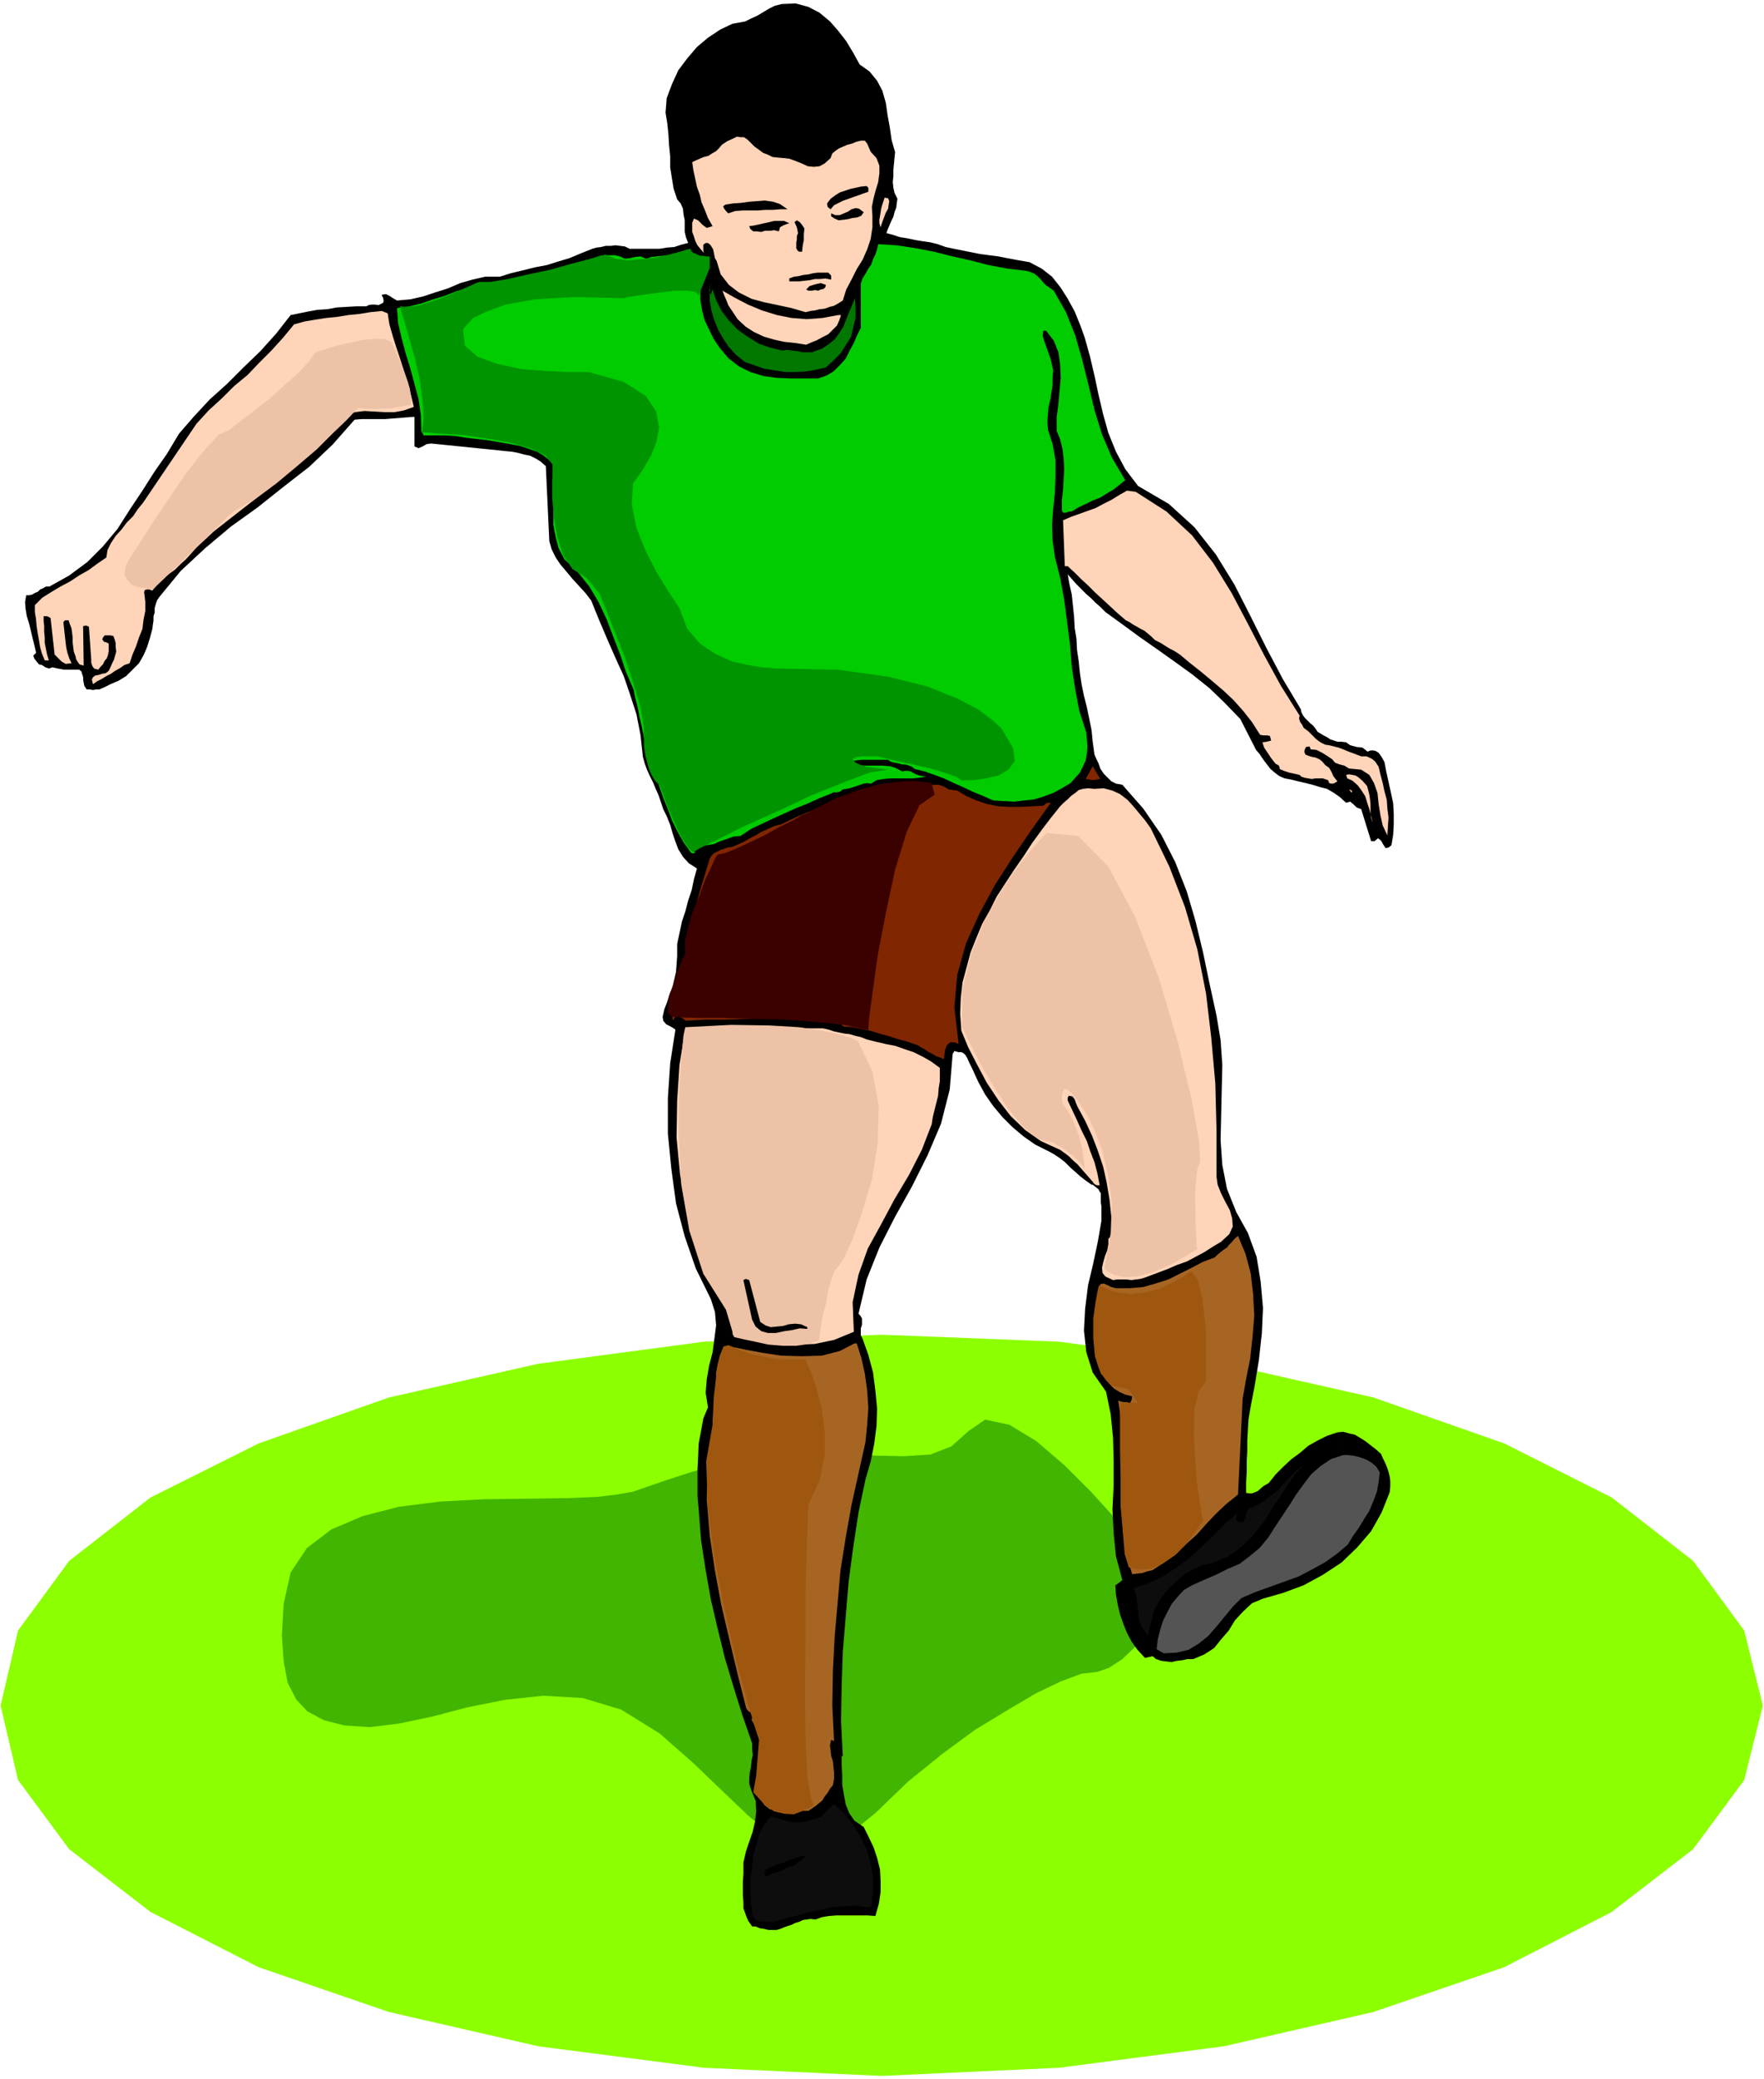<svg xmlns="http://www.w3.org/2000/svg" fill-rule="evenodd" height="577.901" preserveAspectRatio="none" stroke-linecap="round" viewBox="0 0 3035 3576" width="490.455"><style>.pen1{stroke:none}.brush3{fill:#000}.brush4{fill:#ffd4b8}.brush7{fill:#802600}.brush8{fill:#a76524}.brush9{fill:#0d0d0d}.brush13{fill:#edc2a6}.brush14{fill:#9f570f}</style><path class="pen1" style="fill:#8cff00" d="m1517 3571 305-14 284-37 257-59 225-77 185-95 140-108 88-119 32-128-32-129-88-120-140-109-185-93-225-79-257-58-284-38-305-12-306 12-285 38-257 58-224 79-186 93-140 109-88 120-30 129 30 128 88 119 140 108 186 95 224 77 257 59 285 37 306 14z"/><path class="pen1" style="fill:#42b500" d="m1952 2653-10-13-26-31-39-43-45-45-49-42-46-28-42-9-29 20-29 26-36 14-45 3-50-1-57-5-61-2-67 3-69 15-62 17-43 14-32 11-26 9-28 5-34 4-48 2-67 1-79 1-76 4-71 9-62 16-54 23-42 32-28 42-12 54-3 54 3 45 7 37 15 29 19 20 28 15 35 9 44 3 50-6 57-12 61-16 65-13 66-7 68 4 66 20 66 41 58 51 50 48 44 42 41 34 39 19 42 3 45-18 52-42 56-54 58-47 57-42 56-34 49-29 44-21 35-13 27-3 20-7 23-15 23-22 22-25 19-26 16-22 10-16 5-5-2-5-4-12-7-17-9-17-12-18-11-13-15-6-14 3z"/><path class="pen1 brush3" d="M1894 2051v18l1 6v25l-6 35-8 38-9 38-5 40-2 38 4 37 11 35 23 33 8 39 4 40 1 40v42l-2 41 2 41 4 40 11 41-6 5-6 4 1 16 3 17 4 17 6 17 6 15 8 15 10 14 13 14 13-3 6 5 9 3 8 1 10 1 9-2 9-1 9-2h10l19-8 17-11 12-15 13-15 11-18 14-15 15-14 19-8 35-10 35-13 33-18 32-21 27-26 24-28 18-32 14-35 1-10v-9l-1-8-2-8-3-9-3-7-4-8-3-7-9-8-9-7-9-7-8-5-10-6-9-2-11-3-10 1-18 6-16 8-16 9-14 12-15 11-14 13-13 13-12 15-10 6-9 8-5 2-5 2h-5l-5-1v-18l1-18v-18l1-18v-18l1-18 1-18 3-18 8-42 7-43 5-45 2-44-4-45-7-43-15-41-20-36-16-40-8-41-3-43 1-42 1-44 1-43-3-43-7-42-12-55-11-53-13-54-15-51-20-51-24-47-31-45-36-41-11-2-8-4-7-7-6-6-6-9-3-9-4-8-3-7-3-22-2-20-4-20-4-19-5-20-4-19-3-20-2-20-3-20-1-19-3-19-1-19-2-19-2-19-4-18-3-17 7 8 8 9 8 8 9 9 8 7 8 8 8 7 9 9 29 21 30 22 30 21 31 22 29 21 30 24 26 25 27 28 27 53 6 7 6 9 6 8 7 9 7 6 8 6 9 4 11 2 12 3 13 3 12 3 13 4 12 3 12 7 10 7 11 10 7-2 6 5 5 5 8 3 17 55h6l6-5 5 4 4 7 4 6 5-1 5-4 3-18 1-18v-18l-1-18-4-19-4-18-4-18-3-16-5-9-5-7-5-3-4-1h-5l-5 2-9-7-10-1-11-3-7-5-8-1h-7l-6-2-6-2-6-4-6-3-5-3-5-3-4-6-4-5-5-4-4-4-5-5-3-4-3-6-1-5-31-52-28-53-28-56-27-53-32-52-37-47-44-40-53-31-22-29-16-30-13-32-9-32-8-34-7-33-8-34-9-32-8-22-9-22-12-22-12-19-15-19-18-14-21-11-23-4-16-3-15-3-16-2-15-2-15-3-15-3-15-3-14-3-14-5-12-3-14-2-12-2-14-3-13-2-12-4-11-3 3-8 3-7 3-7 3-6 2-8 3-8 1-8 1-7-5-10-2-9-1-10 1-10v-11l1-10 1-11 1-9-6-21-3-21-4-22-3-21-6-21-9-17-13-16-17-12-11-20-12-20-14-18-14-16-18-15-19-10-22-6-24 1-12 3-10 5-10 6-10 6-11 5-10 5-11 2-11 2-21 10-21 14-19 16-17 20-15 20-11 24-9 24-2 25 3 18 2 19 1 18 2 20v19l3 19 3 18 6 18 6 7 4 9 1 10 2 10v20l2 9 4 10-12 3-12 4-13 1-12 2h-52l-8-4-8-1-8-1-8 1h-9l-8 2-8 1-7 2-20 8-19 8-20 6-19 6-21 4-20 5-21 5-19 6h-25l-22 5-21 6-21 9-22 7-21 7-22 5-23 2-7-4-6-4-6-3-7 1v2l2 3 1 6-1 3-4 2-4 2-6-1h-6l-5 1-4 2h-17l-17 1-17 1-16 3-17 1-16 3-15 3-15 3-25 32-27 30-29 28-28 28-30 27-27 29-26 30-21 35-21 30-21 33-22 33-21 33-25 30-27 27-31 23-34 19h-6l-5 3-5 2-4 4-5 2-5 3-5 1h-5l-2 12 1 12 2 12 4 13 3 12 3 13 3 12 3 13-5 5 2 5 3 4 5 6 5 1 6 4 6 2 6-2 9 2 11 2h26l4 3 1 4 2 6v5l1 5 1 5 4 6h5l6 1 5-1h6l9-4 10-5 14-6 13-8 11-11 11-11 8-14 6-14 5-16 4-15 1-8 1-6v-8l2-6v-8l2-7 2-6 4-6 37-45 42-39 44-37 46-33 44-35 45-35 40-38 38-43 12-1h40l13-1 13-1 12-1 13-1v51l7 3 7-3 7-4 8-1 118 12 9 1 11 1 11 2 11 3 10 2 10 5 8 5 9 8 6 129 4 14 7 14 8 12 11 13 10 12 11 12 11 12 10 13 13 32 14 33 14 32 15 33 11 32 11 34 7 36 4 37 3 11 4 11 5 11 6 12 4 10 5 11 4 12 4 12 6 12 6 15 4 14 5 15 5 13 8 13 10 11 14 9-5 18-4 19-6 18-5 19-6 18-4 19-4 19v21l-1 13-1 14-3 13-3 13-5 12-4 13-5 13-3 13 1 7 5 6 8 4 8 5-9 58-4 60v61l6 61 8 59 15 57 19 55 26 53 7 22 2 23-3 23-3 23-6 23-4 23-2 24 4 25-8 19-4 22-4 21-1 23-1 22v46l2 23 4 52 8 52 9 51 12 51 12 49 15 50 15 48 17 49v10l1 10-2 10-1 10-2 10-1 10v10l4 12 7 17 1 18-2 17-4 18-6 17-6 18-4 18v20l-1 12v24l1 13v10l4 11 4 10 7 10h6l7 3 7 1 8 2h14l7-2 7-3 6-2 6-2 6-3 7-2 6-3 7-1 6-1 9 1 11-4 12-2 13-1h54l13 1 6-21 3-20v-20l-1-19-5-20-6-18-9-19-8-16-16-11-9-13-6-15-3-16-3-18v-17l-1-17v-15h2l-3-60 1-60 2-60 5-60 5-60 8-60 9-59 12-57 9-31 6-30 4-31 1-30-3-31-4-31-8-30-10-28-3-6v-12l2-6v-11l-3-5-3-3 14-59 22-55 27-53 29-52 27-54 23-54 15-59 5-61 3-5 7 2h5l4 2 3 3 3 5 4 9 5 10 10 22 12 22 14 20 16 19 17 17 19 16 20 14 24 12 9 5 9 6 9 7 9 9 9 8 9 8 9 7 10 7h2l5 4 5 4 3 6v2-2l1-1z"/><path class="pen1 brush3" d="m1496 138 3 6 3 7 2 7 2 8 1 7 1 8 2 7 3 8 3 10 3 11 3 10 3 12v11l1 12-1 12-2 12-7-9-4-9-4-11-4-9-5-9-6-6-8-4-11 1-9 4-8 4-11 3-9 3-6 5-6 6-6 6-6 6-7 3-7 3h-8l-8-1-12-7-12-4-14-3-13-1-13-3-11-5-10-9-7-12-9-5-9-1h-8l-8 3-9 3-7 4-8 3-7 5-5 6-5 6-7 4-6 4-8 2-7 3-8 2-6 4v11l3 11 3 11 3 12 3 10 3 12 3 10 4 12h-7l-4-3-4-5-1-4-7-20-4-19-2-21v-20l-1-21-1-21-3-21-4-19 5-21 9-20 10-20 14-18 14-18 16-14 17-13 19-9h16l15-4 14-8 14-8 12-9 14-5 15-2 18 6h6l6 2 6 3 6 3 5 3 6 5 5 4 5 5 8 10 8 12 8 13 8 13 8 11 9 12 10 10 12 9z"/><path class="pen1 brush4" d="m1349 272 9 1 11 4 10 4 11 5 10 1 10-1 9-5 10-9 3-8 6-5 6-4 7-3 7-3 8-2 7-3 8-2h7l4 5 3 7 3 7 10 11 5 13v13l-2 15-4 13-4 15-3 15 1 15v20l-3 20-6 18-8 18-10 16-9 18-9 17-6 19-8 5-7 4-8 2-8 3-9 1-8 2-8 1-8 2-24-7-23-5-24-5-22-6-22-11-17-13-14-18-7-23-3-5-1-5-1-5-1-5-3-5-2-3-4-3h-4l-4 3v9l1 5-6-7-5-6-4-8-2-7-3-8v-16l3-7 7 3 8 8 7 5 10-3-8-14-5-13-6-14-3-13-5-14-3-14-3-14-2-14 6-3 7-3 7-3 8-2 6-4 7-4 5-5 5-6 9-6 11-5 6-3 6 1h6l6 4 6 6 6 6 7 5 8 6 8 3 8 4 9 1 11 1z"/><path class="pen1 brush3" d="M1494 323v7l-9 3-8 3-9 3-8 3-9 3-8 4-8 4-6 7-5-4-1-6 6-8 8-6 8-5 9-3 9-3 9-2 9-2 10-1 3 3z"/><path class="pen1 brush4" d="m1528 359-4 7-3 8-3 8-3 9-2-7v-6l1-6 1-6 1-7 2-7 2-6 2-6 6 1 2 5-1 6-1 7z"/><path class="pen1 brush3" d="M1355 360h-13l-12 1h-13l-13 1h-26l-13 1-12 4-4-4-3-4-2-4 4-3 13-2 14-1 14-2 14-1 13-1 14 2 12 4 13 9zm131 5-4 6-7 3-8 1-8 2-8 1-8 1-7-3-6-4v-5l7 3h8l7-3 7-3 6-4 7-2 6 1 8 6zm-128 19-6 2-5 2-5 3-2 7-8-2-7 1h-9l-6 2-8-1h-6l-5-4-2-5 8-1 9-2 9-2 9-2 8-2h17l9 4zm26 9-1 10v10l-2 10-1 10h-5l-3-2-2-4v-10l1-5v-6l2-5-2-10-4-9 4-3 5 3 4 5 4 6z"/><path class="pen1" style="fill:#0c0" d="m1767 466 6 2 7 3 5 4 6 6 4 5 5 5 6 4 7 5 21 37 16 40 12 42 11 44 10 42 13 42 17 40 23 39-10 8-10 8-12 7-11 7-13 5-12 6-13 6-11 7h-5l-5 2h-5l-2-4v-18l2-18 1-18 1-17-1-18-2-17-4-16-6-15v-23l3-23 2-23 2-22-1-23-3-21-8-20-13-17h-5l-1 8 2 8 3 8 3 9 3 8 3 9 2 9 2 9-1 12v13l-2 13-2 13-3 12-1 12-1 13 1 14 8 25 5 27v28l-1 28-3 28-2 28 1 27 4 28 9 36 7 38 5 38 5 39 3 38 6 39 7 37 12 37 1 12 1 12-1 12-2 12-5 11-5 10-8 9-8 9-15 9-15 8-16 6-16 5-18 2-17 2-18-1-18-1-18-8-17-7-17-8-16-7-17-8-16-6-17-6-17-4-5-4-5-2-6-2h-6l-7-2-7-1-6-2-4-3h-45l-9 1-8 1-7 4v3h10l12 1h38l12 1 10 3 11 6 5-1h5l5 1 5 3 4 2 6 2 5 1 6 1-12 2-11 1h-38l-12 1-12 2-9 6-7-1-6 1-6 2-6 2-6 2-6 2-6 1-6 1-5 4-5 1h-6l-4 2-20 8-20 9-20 8-20 9-20 9-19 9-19 9-18 12-12 1-11 4-12 4-11 5-12 2h-10l-9-6-6-10-7 3v8l-1 5 3 5 4 4 6 3h1l-4 2-4-1-13-18-10-18-10-20-7-19-8-20-7-20-7-21-8-18-5-17-4-15-3-17-3-15-4-17-3-16-4-15-3-15-13-30-10-30-12-31-11-29-14-30-16-27-20-25-23-22-10-19-5-19-4-21v-65l-1-21v-20l-9-8-8-6-10-6-9-3-11-4-10-3-11-2-10-2-18-3-18-3-18-2-17-2-19-3-18-1h-36l-4-7-1-29-4-27-7-26-7-26-8-26-7-26-6-26-2-26 21-3 21-5 20-7 20-6 20-8 21-6 21-4h24l21-6 23-5 23-5 23-4 22-6 22-6 21-8 21-9 6-2h6l6-1h12l6 1 6 2 6 3 9-1 9-2 9-1 10 4 9-3 9-1 10-1h10l10-2 10-1 9-2 10-2 3 4 5 4 5 3 6 3 4 3 4 4 2 5v8l-9 15-4 17v17l3 18 4 16 8 17 8 16 10 15 15 18 18 14 20 10 23 7 23 3 24 1h47l14-5 12-7 11-11 10-11 7-14 7-13 6-14 6-12v-76l3-9 5-8 5-9 5-7 3-9 4-8 3-9 2-9 32 2 33 5 31 6 32 8 31 7 31 8 32 6 34 4z"/><path class="pen1 brush3" d="M1430 474v7l-10-2-9 1h-9l-9 2-9 1-9 1h-17v-5l8-3 8-1 8-2 9-1 8-2 8-1h18l5 5z"/><path class="pen1" style="fill:#007800" d="m1223 507 3-9 6 18 9 18 12 16 16 17 17 12 19 12 20 7 21 5 8-1 9 1 9 1 9 2h16l8-3 9-3 12-8 10-8 8-11 7-11 5-13 5-12 5-12 5-12 1 17v17l-4 16-4 17-9 14-9 14-12 12-13 12-17 4-17 3-18 1h-18l-19-3-18-3-17-6-15-5-16-13-12-13-10-15-8-14-7-17-5-17-3-17v-16l2-15-1 5-1 5-1 5 3 6z"/><path class="pen1 brush3" d="m1421 490-1 4-3 3-5 1-4 2-6-1-5 1h-6l-4-2 6-6 10-3 9-2 9 3z"/><path class="pen1 brush4" d="M1442 542h5l-3 9-4 9-7 7-8 8-10 5-9 5-10 4-9 4-19-3-19-2-18-4-17-5-17-8-14-9-14-13-10-15-6-9-3-8-4-9-3-8 21 12 23 12 24 10 26 8 25 5 26 2 27-2 27-5zm-775-3 3 19 6 21 6 19 7 21 6 19 7 20 5 21 5 21-17 6-16 3h-17l-17-1-18-1-16 2-15 5-14 11-27 32-29 30-31 27-31 26-32 24-32 25-32 25-30 28-9 10-9 10-10 9-9 9-11 8-10 9-10 9-8 10-5-2h-4l-4 1-1 4 2 16v16l-3 15-2 16-6 15-5 15-6 14-5 15-9 3-7 5-9 5-7 5-8 4-8 5-8 4-7 5-2-8 2-4 4-3 6-1 6-2 6-1 5-4 3-6 3-7 3-6 2-7 2-7-1-8v-7l-2-7-2-5-5-1h-10l-3 4-1 3 3 4 4 1 4 2v13l-1 6-2 6-4 5-3 6-4 4-4 5-7-2-3-4-2-6v-5l-4-57-5-2-5 1 1 68-7-2-3-4-3-5-1-5-3-8-1-8-1-8v-8l-1-9-1-7-3-8-2-6h-6l-3 3 1 9 1 9 1 9 1 9 1 8 2 9 3 9 4 9-10 1-7-4-7-7-5-5-7-63-6-3h-6v8l1 9v10l1 10v9l2 10 2 10 3 10h-7l-5-12-3-11-2-12-2-11-2-13-1-12-2-12v-12l13-13 16-10 15-9 17-9 15-10 16-9 15-11 16-11 2-13 6-12 8-12 10-11 9-12 11-11 8-12 9-11 92-136 21-23 23-21 21-21 23-19 20-21 21-21 20-22 19-23 18-5 18-3 19-3 20-2 18-3 20-2 18-3 20-2 10 4zm1287 307 53 34 44 41 36 47 32 52 28 53 28 54 29 53 32 51-1 5 2 6 3 4 3 6 8 6 9 9 4 4 5 4 5 3 6 3 7 1 8 2 8 2 8 3 7 3 8 3 8 3 8 3h9l9 4 6 5 6 9 3 13 4 15 3 14 4 15 1 15 2 15-1 15-1 16-8-17-4-18-3-19-2-19-6-17-8-14-14-9-21-2-8-5-8-2-8-3-5-6-9-6-8-5-10-5-10-1-1-3-1-2-6 1-2 4-1 4 2 5 5 2 6 2 6 1 7 3 5 4 5 6 7 5 4 7 3 7 7 9-3 2-4 2h-4l-3-1-2-5-3-1-6-2h-13l-6 1-6-1-6-1-6-2-3-3-9-2-9-2-9-3-7-3-1-5-2-2-4-2-1-1-7-9-6-9-6-9-3-9 7-1 8-2-2-8-5-1h-7l-5-1-14-22-15-19-17-19-17-16-20-17-18-15-19-15-18-15-6-4-5-3-6-3-5-3-11-7-10-5-6-6-6-5-6-5-6-3-7-4-7-4-6-4-6-3-14-12-13-12-13-12-12-11-12-12-12-11-12-12-12-11h-5l-3-79 14-6 14-5 14-5 14-5 13-7 14-7 13-8 14-8 15 2z"/><path class="pen1 brush7" d="m1893 1340-6 1-6 1-7-1-6-1 12-22 13 22z"/><path class="pen1 brush4" d="m2352 1352 2 7 2 8 1 7 1 9v16l1 8 3 9-3-12-3-12-4-12-3-10-7-11-6-8-9-8-9-4-2-6 5-1 6 1 5 1 5 3 7 6 8 9z"/><path class="pen1 brush7" d="m1647 1360 15 9 18 8 18 6 20 4 19 1h20l19-1 19-1 6-5h7l-33 46-32 47-31 48-27 50-23 51-15 54-5 56 7 60v3l-7-3h-7l-6 5-3 8-1 8-1 8-7-3-6-2-7-4-6-3-7-5-6-3-6-4-6-2-15-5-15-4-15-5-15-4-16-5-15-3-15-3-15-1-7-5-33-4-33-3-33-1h-67l-33 1h-33l-33 2-4-3-4-3-4-2-5 1-3 2v3h-3v-7l2-7 3-6 3-6 2-7 2-6 2-6 3-6 1-30 4-28 4-28 7-27 6-27 7-26 8-27 8-26 2-7 3-5 4-4 6-3 6-3 6-2 6-2 7-1 10-4 11-5 10-6 10-5 10-6 11-5 11-5 12-3 27-13 29-12 28-12 30-11 29-10 31-7 32-4 34 1h31l6 2 5 2 6 4 15 2z"/><path class="pen1 brush4" d="m2326 1364-5-6 5 2v4z"/><path class="pen1 brush8" d="m1474 2311 8 25 6 27 4 29 2 30-2 29-3 30-6 27-6 27-12 54-10 56-9 57-5 57-5 57-3 59-1 59 3 61-5-2-2 9 1 9 1 9 3 10 1 9 1 11v10l-2 11-5 6-4 7-5 6-4 7-6 5-6 5-6 4-6 4h-11l-11 2h-12l-11 1-12-3-10-3-9-7-5-10-4-18-1-18v-18l2-17v-18l-1-17-5-16-8-15 3-7-3-4-6-4-3-4-15-59-14-59-14-60-11-59-9-61-5-61 1-62 9-61 4-9 8-5-3-16-2-16-1-16v-33l3-16 4-15 6-14 7 2 7-2 6 1 19 4 27 5 33 5 35 1 35-1 31-8 25-13h4z"/><path class="pen1 brush4" d="m1469 2291-2-51 10-47 16-45 23-42 23-43 25-42 22-43 17-44 2-13 3-12 3-12 3-12 1-13 2-12v-23l-15-11-14-8-16-8-15-5-17-6-16-3-17-4-16-4-10-4-9-2-10-3-9-1-10-2-9-2-9-3-9-2h-208l-29 2-10 61-4 63-1 62 6 63 10 60 16 59 21 55 30 52 3 4 4 6 2 6 2 7v6l1 7 1 7 1 8 5 1 15 5 23 4 29 5 32 1 36-1 34-7 34-14z"/><path class="pen1 brush3" d="m2014 1968-2 6 1 6v6l2 6 2 5 3 6 3 5 3 6 3 4 5 4 6 3 6 4 6 2 6 2h7l7 1v3l-2 4-3 2-4-1-11-3-9-2-10-6-7-5-8-7-6-8-5-9-3-8-2-6v-6l-2-6v-6l-1-6v-11l3-5h7l2 5 1 7 2 8z"/><path class="pen1 brush8" d="m2138 2406-8 165-20 16-18 17-17 18-16 18-18 16-17 17-20 14-21 14-9 2-9 3-9 1-8 1-11-36-5-37-2-38 1-37v-39l1-38-3-38-5-36 4 2 6 1h5l5 2 3-6 1-6-12-3-9-4-10-6-7-7-8-9-6-9-5-10-3-9-4-18-1-17-1-18 2-16 1-17 3-17 2-17 3-16 6-1 7 3 6 3 8 2h24l23-2 21-6 22-7 20-10 20-10 19-10 21-8 5-5 5-4 5-4 6-4 4-5 5-5 4-5 6-5 13 31 9 34 4 35 2 37-3 37-4 37-7 35-6 34z"/><path class="pen1 brush9" d="m2309 2482-3 2h-5l4-1 4-1z"/><path class="pen1" style="fill:#545454" d="m2374 2533-2 16-3 17-6 16-7 17-9 14-9 15-10 14-9 15-19 16-21 15-22 12-23 12-25 9-25 9-25 9-23 10-15 15-14 17-14 17-14 16-16 13-18 11-21 5-22 1-12-7 2-17 4-16 5-16 7-14 8-15 10-12 11-12 14-8 20-9 21-9 20-10 21-9 17-13 17-14 15-18 12-19 12-18 12-18 12-19 13-18 13-17 16-14 18-12 21-7h8l9 1 9 2 9 3 7 3 8 5 7 6 6 10z"/><path class="pen1 brush9" d="m2085 2689-18 4-15 7-14 8-12 11-13 11-11 13-9 14-8 15-10 41-8-10-5-9-3-10v-10l-2-11-1-11-2-11-3-9 26-9 25-12 23-15 23-17 20-19 21-20 20-20 21-18-2 4-1 5v4l5 3h4l4-1 1-4 2-3 1-8 4-6 13-6 13-7 12-10 12-9 11-12 11-12 11-11 12-9-18 20-16 25-17 25-16 26-19 24-21 21-24 17-27 11zm-586 590-5 2-22-3-21 1-21 2-20 5-21 4-20 6-20 5-20 6-5-1h-15l-9-3-5-7-3-21-1-21v-21l3-21 2-21 6-20 5-18 9-17 2 1 2-6 3-4 4-2 8 2 7 2 9 3 10 2 11 1 10-1 11-2 9-3 10-3 5-6 6-6 6-6 6-5 17 16 15 19 13 20 11 23 7 23 4 24v25l-3 26z"/><path class="pen1 brush3" d="m1387 3192-4 4-5 5-6 3-5 5-7 2-6 2-6 3-6 3-7 2-6 2-6 3-5 3-3-6 1-6 8-4 9-4 9-3 9-3 9-4 9-3 9-3 9-1z"/><path class="pen1 brush4" d="m1892 2039-4-21-5-19-7-18-6-18-9-18-8-18-8-17-8-17v-5l2-3 6 1 4 5 2 6 3 7 13 24 12 26 10 26 9 27 6 27 5 30 3 29 2 31-7 7v9l-2 11-4 10-3 11-2 9 1 9 5 6 13 6 7-1h16l9 1 7-1 8-1 7-2 8-3 16-6 16-6 16-7 17-6 15-8 15-8 14-9 15-9 14-13 6-13-1-14-4-14-8-15-7-14-6-15-2-14v-81l-2-79-7-79-9-76-15-76-21-72-27-70-32-66-10-14-10-12-10-12-10-11-13-10-13-6-15-4-16 1-11-1-9 1-7 2-6 5-7 5-6 6-7 6-6 6-16 20-16 21-16 22-15 23-16 23-15 23-15 23-12 24-13 23-10 24-10 25-7 26-7 26-3 27-1 27 2 29 12 29 16 31 16 30 20 30 21 27 25 24 27 19 33 15 7 5 8 6 7 7 8 7 6 7 7 8 7 8 7 8v1l4 3 3 1h5-1z"/><path class="pen1" style="fill:#009400" d="m1032 1022 3 8 10 24 13 34 17 42 14 43 13 43 6 37v31l1 6 1 8 3 12 3 11 5 12 6 10 9 9 1 4 5 13 6 17 9 21 9 20 9 18 9 13 9 8 11-7 33-16 46-23 56-25 57-27 55-22 45-17 32-5-38-5-3-2-6-1-7-3-4-3-3-4 4-3 11-2h27l17 4 22 5 27 6 27 6 25 8 18 6 10 7 6-1h15l20-3 22-5 17-10 11-15-3-22-17-29-4-6-13-12-25-19-36-19-52-21-68-17-87-12-107-2-7-1-16-1-24-4-27-6-29-13-27-18-22-26-13-35-6-9-14-21-19-31-19-37-16-40-8-40 2-36 19-27 3-6 9-15 9-23 5-25-5-28-18-27-38-24-60-17h-37l-38-2-41-3-41-9-34-12-22-19-3-25v-4l6-7 11-12 23-11 33-12 50-9 67-4 88 2 5-2 14-2 20-3 24-3 23-3h21l14 2 6 6 19-47v-19l-2-1h-4l-6-1h-5l-6-3-5-2-4-3-1-4-5 1-13 4-19 5-22 5-25 3-24 2-22-3-16-7-9 2-20 6-31 8-35 10-38 8-35 8-30 5h-19l-6 2-13 6-19 8-22 10-24 8-22 7-19 2-12-1 2 7 6 20 8 28 10 35 8 36 5 36 2 31-3 24h9l24 2 35 2 41 6 41 7 36 10 27 13 13 17-1 7-1 20v28l3 34 6 34 10 31 16 24 24 15 23 28z"/><path class="pen1" style="fill:#3b0000" d="m1235 1470-4 5-7 16-11 23-10 28-12 28-8 29-5 23 1 18-2 4-5 11-7 17-6 20-7 19-3 18v13l6 7 15 1 32 1h42l52 2 54 1 54 4 48 5 42 9 1-18 6-45 9-65 14-73 16-75 20-65 22-46 26-18-5-19-4-2-11-1-19-2-24 2-32 4-36 10-43 16-48 25-6 2-15 9-23 11-25 14-27 13-24 11-20 8-11 2z"/><path class="pen1 brush13" d="m1179 1767-3 14-4 42-4 60v74l4 80 14 80 24 74 39 62 14 47 4 1 13 3 19 4 23 5 24 2h24l22-3 18-7v-6l2-14 3-20 6-22 4-24 6-20 6-15 6-6 9-14 15-32 16-46 17-56 10-63 2-63-11-61-25-52-4-2-10-4-19-6-28-6-40-6-51-3-66-1-79 4z"/><path class="pen1 brush3" d="m1308 2274 9 6 9 3 10-1 11-1 10-3 11-1 10 1 11 5v3l-13-1-13 3-14 2-14 3h-14l-11-3-10-8-6-12-15-68 4-2 6 2 19 72z"/><path class="pen1 brush14" d="m1386 2338 2 6 8 18 9 27 9 35 5 38v42l-9 43-19 41-1 19-2 53-2 74v88l-1 89 1 82 3 63 6 36 5 14-3 1-7 5-11 4-13 5-17-1-17-4-18-13-18-20 5-28 5-62-6-18-14-47-19-70-19-83-18-91-12-89-3-81 11-63v-7l1-16 1-24 3-25 3-27 5-21 6-15 9-2 2 1 7 3 12 5 16 6 19 4 23 4 25 2 28-1z"/><path class="pen1 brush13" d="m1655 1767 4 8 12 24 17 33 23 39 24 37 27 32 25 20 24 5 2 1 6 4 9 5 11 8 10 8 9 9 6 8 3 9-1-4v-8l-2-14-2-15-5-20-7-19-9-20-12-18-1-3-1-5v-8l2-5 2-5 6 2 8 7 13 17 3 5 10 15 12 25 13 34 10 41 7 48-2 54-11 61 1 1 6 5 10 5 17 4 21-1 28-7 34-15 43-25-1-6-1-15-1-22v-24l-1-27 2-24 2-20 5-13-2-35-13-73-24-99-32-108-41-106-46-86-52-53-54-5-7 7-18 20-26 32-28 42-28 50-23 57-15 61-1 65z"/><path class="pen1 brush14" d="m1891 2211-2 7-4 21-4 29v34l3 32 10 29 18 20 30 7 15 23h-29l-1 10v70l1 49v49l4 46 3 36 7 23 2 1 8 2 12 1 17-2 19-8 22-15 23-24 25-35-2-10-4-24-5-35-3-41-2-42 1-39 7-31 13-18v-83l-3-33-4-31-7-26-10-16-5 2-11 8-17 9-21 10-26 7-26 3-28-4-26-11z"/><path class="pen1 brush13" d="M707 697h-3l-7 1-11 2-12 2-15 1-15 1-15-1-12-1-6 5-15 16-23 22-28 28-34 29-36 30-38 27-37 22-136 132h-10l-9-2-9-1-10-5-7-7-5-10 2-13 5-11 17-26 24-38 29-43 30-44 30-38 25-27 20-9 5-5 16-12 22-17 26-20 25-23 24-21 18-20 10-14 4-2 13-4 19-6 22-5 22-5 22-2h18l12 6 1 3 5 9 5 14 8 17 6 18 6 18 2 16v13z"/></svg>

